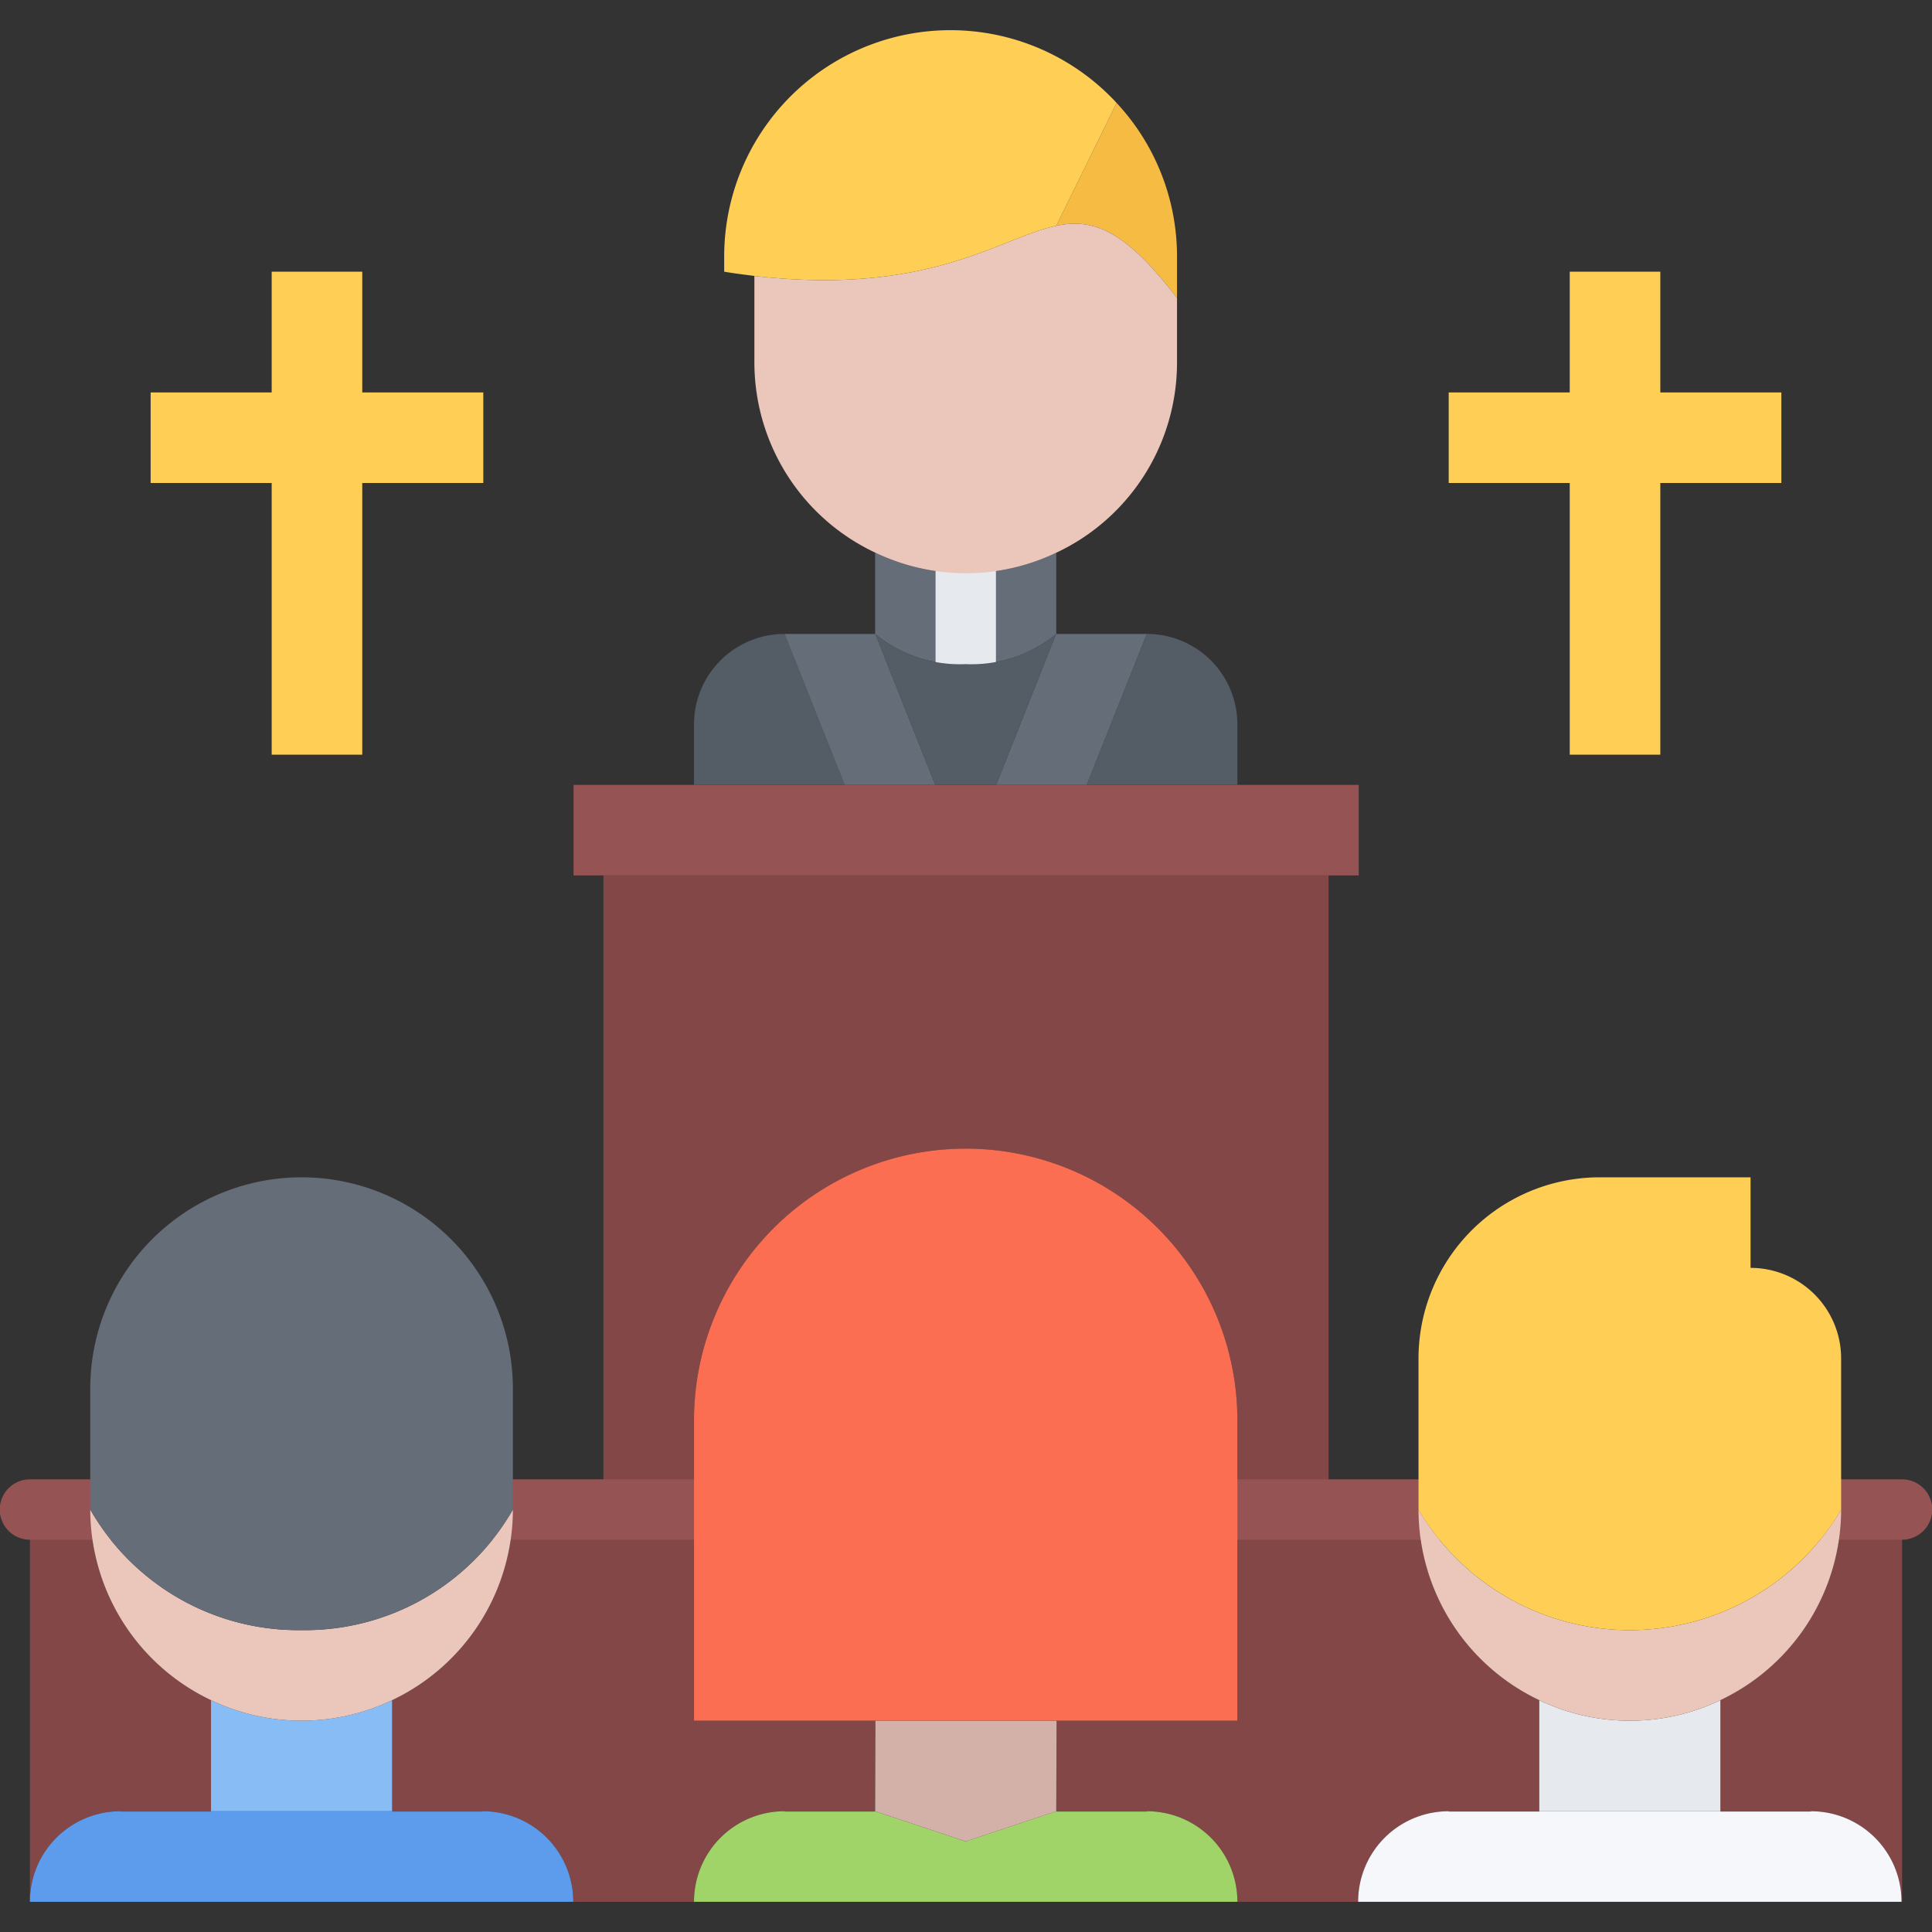 <svg xmlns="http://www.w3.org/2000/svg" viewBox="0 0 64 64" id="priest-man"><rect x="0" y="0" width="64" height="64" fill="#333333" stroke="none"/><path fill="#656d78" d="M34.99 21l-.01.01a4.431 4.431 0 01-2.99.99V18.99a6.876 6.876 0 003-.68V21zM31.99 18.99V22A4.431 4.431 0 0129 21.01L28.99 21V18.32l.01-.01A6.833 6.833 0 0031.99 18.99z"></path><path fill="#844747" d="M6.99 60v.01h-3V60a2.996 2.996 0 00-3 3V50.01h2a6.995 6.995 0 004 6.31zM28.99 60v.01h-3V60a2.996 2.996 0 00-3 3h-4a2.996 2.996 0 00-3-3v.01h-3V56.32a6.995 6.995 0 004-6.31h6V57H29zM56.99 60V56.32a6.995 6.995 0 004-6.31h2.02V63h-.02a2.996 2.996 0 00-3-3v.01h-3zM50.99 60v.01h-3V60a2.996 2.996 0 00-3 3h-4a2.996 2.996 0 00-3-3v.01h-3V60L35 57h5.99V50.01h6a6.995 6.995 0 004 6.31zM22.99 47.05v2.96h-3V29H44.01V50.01H40.99V47.05a9 9 0 00-18 0z"></path><path fill="#965353" d="M63.008,51.005H.992a1,1,0,0,1,0-2H63.008a1,1,0,0,1,0,2Z"></path><path fill="#e6e9ed" d="M31.992 23.004a.999.999 0 01-1-1V18.993a1 1 0 112 0v3.011A.999.999 0 0131.992 23.004zM53.99 57a6.876 6.876 0 003-.68V60h-6V56.32A6.876 6.876 0 0053.99 57z"></path><path fill="#eac6bb" d="M53.99,57a6.876,6.876,0,0,1-3-.68,6.995,6.995,0,0,1-4-6.31,8.135,8.135,0,0,0,14,0,6.995,6.995,0,0,1-4,6.31A6.876,6.876,0,0,1,53.99,57Z"></path><path fill="#ffce54" d="M57.99,39v3a3.002,3.002,0,0,1,3,3v5.01a8.135,8.135,0,0,1-14,0V45a6.005,6.005,0,0,1,6-6Z"></path><path fill="#f5f7fa" d="M47.99,60.01h3V60h6v.01h3V60a2.996,2.996,0,0,1,3,3h-18a2.996,2.996,0,0,1,3-3Z"></path><path fill="#5d9cec" d="M12.99,60.01h3V60a2.996,2.996,0,0,1,3,3H.99a2.996,2.996,0,0,1,3-3v.01h3V60h6Z"></path><path fill="#87bcf4" d="M12.99,60h-6V56.32a6.958,6.958,0,0,0,6,0Z"></path><path fill="#eac6bb" d="M9.99,54a7.944,7.944,0,0,0,7-3.99,6.995,6.995,0,0,1-4,6.31,6.958,6.958,0,0,1-6,0,6.995,6.995,0,0,1-4-6.31A7.944,7.944,0,0,0,9.99,54Z"></path><path fill="#656d78" d="M16.99,46v4.01a7.944,7.944,0,0,1-7,3.99,7.944,7.944,0,0,1-7-3.99V46a7,7,0,0,1,14,0Z"></path><path fill="#a0d468" d="M31.99,61l3-1v.01h3V60a2.996,2.996,0,0,1,3,3h-18a2.996,2.996,0,0,1,3-3v.01h3V60Z"></path><polygon fill="#d3b1a9" points="34.99 60 31.99 61 28.99 60 29 57 35 57 34.99 60"></polygon><path fill="#fc6e51" d="M40.99,50.01V57h-18V47.05a9,9,0,0,1,18,0Z"></path><polygon fill="#965353" points="33 26 36 26 40.99 26 45.01 26 45.01 29 44.01 29 19.99 29 19 29 19 26 22.99 26 27.98 26 30.98 26 33 26"></polygon><polygon fill="#ffce54" points="52 13 52 9 55 9 55 13 59.01 13 59.01 16 55 16 55 25 52 25 52 16 47.99 16 47.99 13 52 13"></polygon><polygon fill="#ffce54" points="12 16 12 25 9 25 9 16 4.99 16 4.99 13 9 13 9 9 12 9 12 13 16.01 13 16.01 16 12 16"></polygon><path fill="#545c66" d="M25.99,21l1.99,5H22.99V24A2.996,2.996,0,0,1,25.99,21Z"></path><polygon fill="#656d78" points="37.99 21 36 26 33 26 34.98 21.01 34.99 21 37.99 21"></polygon><polygon fill="#656d78" points="29 21.01 30.98 26 27.98 26 25.99 21 28.99 21 29 21.01"></polygon><path fill="#545c66" d="M37.99 21a2.996 2.996 0 013 3v2H36zM34.98 21.01L33 26H30.98L29 21.01a4.431 4.431 0 002.99.99A4.431 4.431 0 0034.98 21.01z"></path><path fill="#f6bb42" d="M38.99,8.5V9.87c-1.72-2.24-2.76-2.65-4-2.39l2-4.07A7.458,7.458,0,0,1,38.99,8.5Z"></path><path fill="#eac6bb" d="M24.99,12V9.14c5.81.67,8.13-1.27,10-1.66,1.24-.26,2.28.15,4,2.39V12a6.956,6.956,0,0,1-4,6.31,6.936,6.936,0,0,1-5.99,0A6.965,6.965,0,0,1,24.99,12Z"></path><path fill="#ffce54" d="M24.99,9.14c-.32-.04-.65-.08-1-.14V8.5a7.494,7.494,0,0,1,13-5.09l-2,4.07C33.12,7.87,30.8,9.81,24.99,9.14Z"></path></svg>